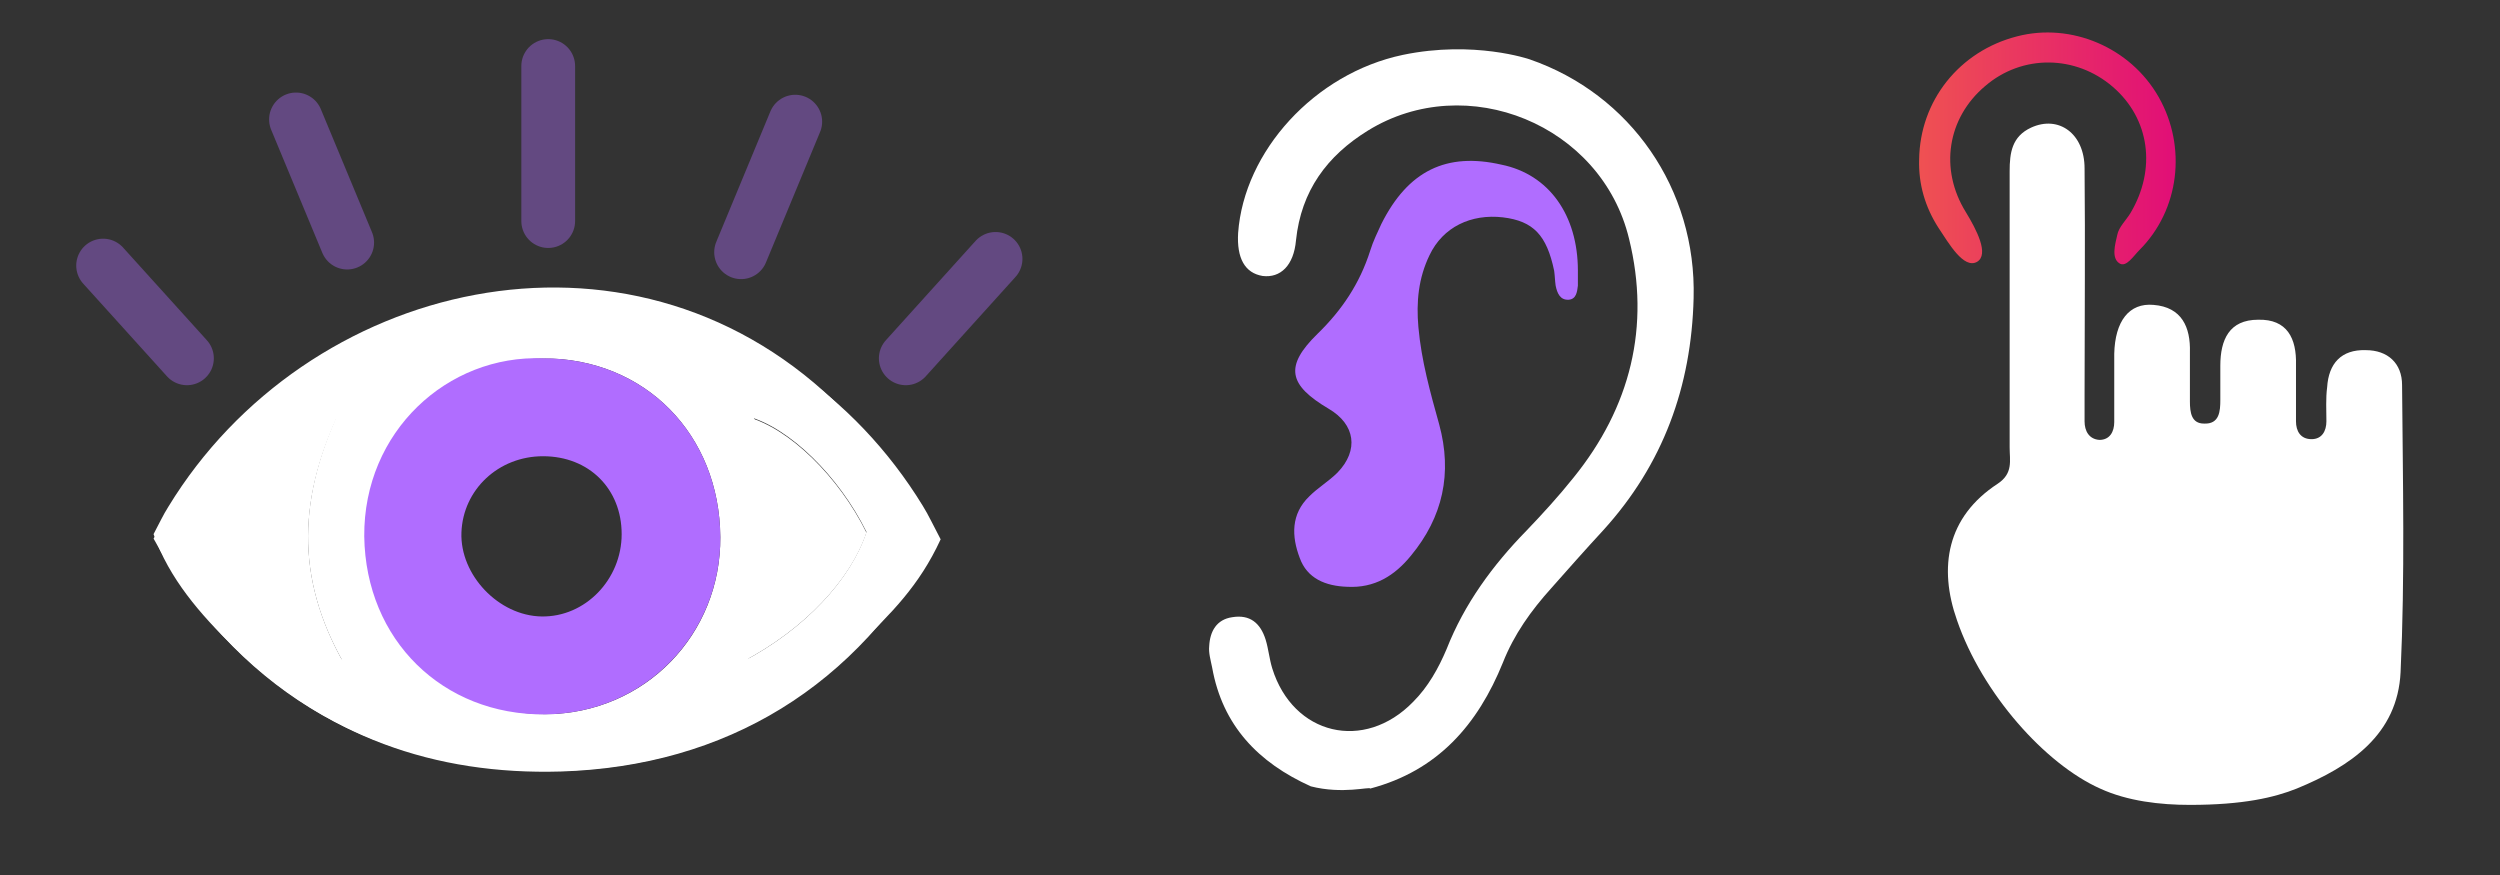 <?xml version="1.0" encoding="utf-8"?>
<!-- Generator: Adobe Illustrator 23.1.1, SVG Export Plug-In . SVG Version: 6.00 Build 0)  -->
<svg version="1.1" id="Layer_1" xmlns="http://www.w3.org/2000/svg" xmlns:xlink="http://www.w3.org/1999/xlink" x="0px" y="0px"
	 viewBox="0 0 337 118" style="enable-background:new 0 0 337 118;" xml:space="preserve">
<rect x="0" y="0" width="337" height="118" fill="#333333" stroke="none"/>
<style type="text/css">
	.st0{fill:#FFFFFF;}
	.st1{fill:#B06DFF;}
	
		.st2{opacity:0.38;fill:none;stroke:#B06DFF;stroke-width:7.25;stroke-linecap:round;stroke-linejoin:round;stroke-miterlimit:10;}
	.st3{fill:url(#SVGID_1_);}
</style>
<g>
	<g>
		<g>
			<path class="st0" d="M37.8,56.2c27.9-26.6,68-18.4,86.6,12c0.7,1.1,1.6,3,2.4,4.5c-2.9,6.3-6.7,10-11.2,14.4
				c-12.2,12-27.1,17.3-44.1,16.8c-22.3-0.7-40-11.5-50.8-31.3C26.2,63.3,34.9,58.9,37.8,56.2z M73.2,48.3
				c-12.9-0.5-24.3,9.9-24.1,24c0.1,14,10.6,24.1,24.3,24c13.7-0.1,23.8-10.9,23.7-23.9C97,58.6,87,48.3,73.2,48.3z M46.4,89.5
				c-6.7-11.7-6.2-22.7-0.3-34.9c-7.9,5.2-13.5,10.4-17,17.5C33.1,79.8,37.8,84.6,46.4,89.5z M100.1,89.2
				c8.4-4.4,14.6-11.1,16.7-17.5c-3.7-7.5-10.4-14.1-16.1-15.6C106.5,67,106.5,77.7,100.1,89.2z"/>
			<path class="st0" d="M126.4,72.7c-10.8,19.8-28.5,30.6-50.8,31.3c-17.1,0.5-31.9-4.8-44.1-16.8c-4.5-4.4-8.7-9.2-10.8-15.2
				c0.8-1.5,1.3-2.6,2-3.7c18.6-30.5,61.8-40.9,89.7-14.3C115.2,56.7,120.7,63.3,126.4,72.7z M49.9,72.4
				c-0.1,12.9,10,23.8,23.7,23.9c13.7,0.1,24.1-10,24.3-24c0.1-14-11.2-24.4-24.1-24C60,48.3,50,58.6,49.9,72.4z M117.8,72.1
				c-3.4-7.1-9.1-12.3-17-17.5c6,12.1,6.4,23.1-0.3,34.9C109.2,84.6,113.9,79.8,117.8,72.1z M46.2,56.2c-5.7,1.5-12.4,8.1-16.1,15.6
				c2.1,6.4,8.3,13.1,16.7,17.5C40.5,77.7,40.5,67,46.2,56.2z"/>
			<path class="st1" d="M73.2,48.3C87,48.3,97,58.6,97.1,72.4c0.1,12.9-10,23.8-23.7,23.9c-13.7,0.1-24.1-10-24.3-24
				C49,58.2,60.3,47.8,73.2,48.3z M73.2,61.5c-6,0-10.8,4.5-11,10.3c-0.2,5.7,5,11.2,10.8,11.3c5.9,0.1,10.8-5,10.8-11.1
				C83.8,65.9,79.4,61.5,73.2,61.5z"/>
			<path class="st0" d="M46.4,89.5c-8.6-4.9-13.3-9.7-17.2-17.4c3.4-7.1,9.1-12.3,17-17.5C40.2,66.8,39.7,77.7,46.4,89.5z"/>
			<path class="st0" d="M100.1,89.2c6.4-11.5,6.4-22.2,0.6-33c5.7,1.5,12.4,8.1,16.1,15.6C114.7,78.1,108.5,84.8,100.1,89.2z"/>
		</g>
		<line class="st2" x1="13.9" y1="35.8" x2="25.2" y2="48.3"/>
		<line class="st2" x1="134.2" y1="34.9" x2="122.1" y2="48.3"/>
		<line class="st2" x1="73.9" y1="8.9" x2="73.9" y2="29.8"/>
		<line class="st2" x1="107.2" y1="16.4" x2="99.9" y2="34"/>
		<line class="st2" x1="39.9" y1="16.1" x2="46.8" y2="32.7"/>
	</g>
	<g>
		<path class="st0" d="M176.7,106c-7.1-3.2-11.9-8.2-13.3-16c-0.2-1-0.5-2-0.4-2.9c0.1-2,1-3.6,3.1-3.9c2.4-0.4,3.8,0.8,4.5,3
			c0.4,1.3,0.5,2.6,0.9,3.9c2.8,9,12.4,11.3,19,4.5c2-2,3.4-4.5,4.5-7.1c2.4-6.1,6.2-11.3,10.8-16c2.2-2.3,4.3-4.6,6.3-7.1
			c7.7-9.5,10.4-20.4,7.5-32.2c-3.7-15.4-21.9-22.8-35.2-14.6c-5.5,3.4-9,8.1-9.7,14.8c-0.3,3.4-2.1,5.1-4.5,4.8
			c-2.4-0.4-3.5-2.4-3.3-5.8c0.8-11,10.3-21.5,22.2-24c9.6-2,17.1,0.6,17.1,0.6c13.6,4.7,22.5,17.5,22.1,32.2
			c-0.3,11.9-4.1,22.4-12.2,31.3c-2.4,2.6-4.7,5.2-7,7.8c-2.7,3-5,6.2-6.5,10c-3.4,8.4-8.8,14.6-17.9,17
			C184.7,106,181,107.1,176.7,106z"/>
		<path class="st1" d="M212.7,36.5c0,0.7,0,1.3,0,2c-0.1,0.8-0.2,1.8-1.2,1.9c-1.2,0.1-1.6-0.9-1.8-1.9c-0.1-0.7-0.1-1.3-0.2-2
			c-1-4.8-2.8-6.7-6.9-7.2c-4.3-0.5-8.1,1.3-9.9,5.1c-1.5,3.1-1.8,6.3-1.5,9.7c0.4,4.5,1.6,8.8,2.8,13.1c1.8,6.6,0.5,12.5-3.8,17.7
			c-2.2,2.7-4.9,4.4-8.6,4.2c-2.9-0.1-5.4-1.1-6.4-3.9c-1.1-2.9-1.2-5.9,1.3-8.3c1.2-1.2,2.6-2,3.8-3.2c2.9-3,2.4-6.5-1.2-8.6
			c-5.4-3.2-6-5.7-1.5-10.1c3.3-3.2,5.7-6.8,7.1-11.2c0.4-1.3,1-2.5,1.5-3.6c3.6-7.2,8.8-9.7,16.2-8C208.8,23.5,212.7,29,212.7,36.5
			z"/>
	</g>
	<g>
		<path class="st0" d="M283.1,106.3c-7.4-3.3-15.9-12.8-19.3-22.7c-2.5-7.1-1.4-13.9,5.5-18.4c2.1-1.4,1.6-3.1,1.6-4.9
			c0-12.4,0-24.8,0-37.2c0-2.5,0.3-4.7,2.9-5.9c3.7-1.7,7.2,0.8,7.2,5.5c0.1,10.2,0,20.4,0,30.5c0,1.2,0,2.4,0,3.6
			c0,1.3,0.6,2.4,2,2.5c1.4,0,2-1.1,2-2.4c0-3.1,0-6.1,0-9.2c0.1-4.4,2-6.9,5.3-6.6c3.8,0.3,5,3,4.9,6.4c0,2.2,0,4.4,0,6.6
			c0,1.5,0.2,3,1.9,3c2.1,0.1,2.2-1.7,2.2-3.2c0-1.5,0-3.1,0-4.6c0-3.5,1.2-6.2,5.1-6.2c3.9-0.1,5.2,2.5,5.1,6.1c0,2.5,0,5.1,0,7.6
			c0,1.3,0.6,2.4,2.1,2.4c1.4,0,2-1.1,2-2.4c0-1.5-0.1-3.1,0.1-4.6c0.2-3.2,1.9-5.1,5.2-5c3,0,4.9,1.8,4.9,4.7
			c0.1,12.9,0.4,25.8-0.2,38.7c-0.4,8.4-6.7,12.7-14,15.7c-3,1.2-7.2,2.2-14.4,2.2C291.2,108.5,286.8,108,283.1,106.3z"/>
		<linearGradient id="SVGID_1_" gradientUnits="userSpaceOnUse" x1="258.681" y1="20.027" x2="293.333" y2="20.027">
			<stop  offset="0" style="stop-color:#EF5152"/>
			<stop  offset="1" style="stop-color:#E10E77"/>
		</linearGradient>
		<path class="st3" d="M258.7,21.5c0.1-7.9,5.4-14.6,13.2-16.6c7.3-1.9,15.3,1.5,19.1,8.2c3.8,6.7,2.8,15.2-2.6,20.6
			c-0.8,0.8-1.8,2.4-2.7,1.8c-1.1-0.7-0.6-2.5-0.3-3.8c0.2-1.1,1.2-2,1.8-3c3.5-5.9,2.6-12.7-2.4-17c-5-4.3-12.2-4.4-17.2-0.1
			c-5.1,4.3-6.2,11.2-2.6,17c1.4,2.3,3.2,5.7,1.5,6.7c-1.8,1-3.8-2.5-5.2-4.6C259.5,27.9,258.6,24.8,258.7,21.5z"/>
	</g>
</g>
</svg>
